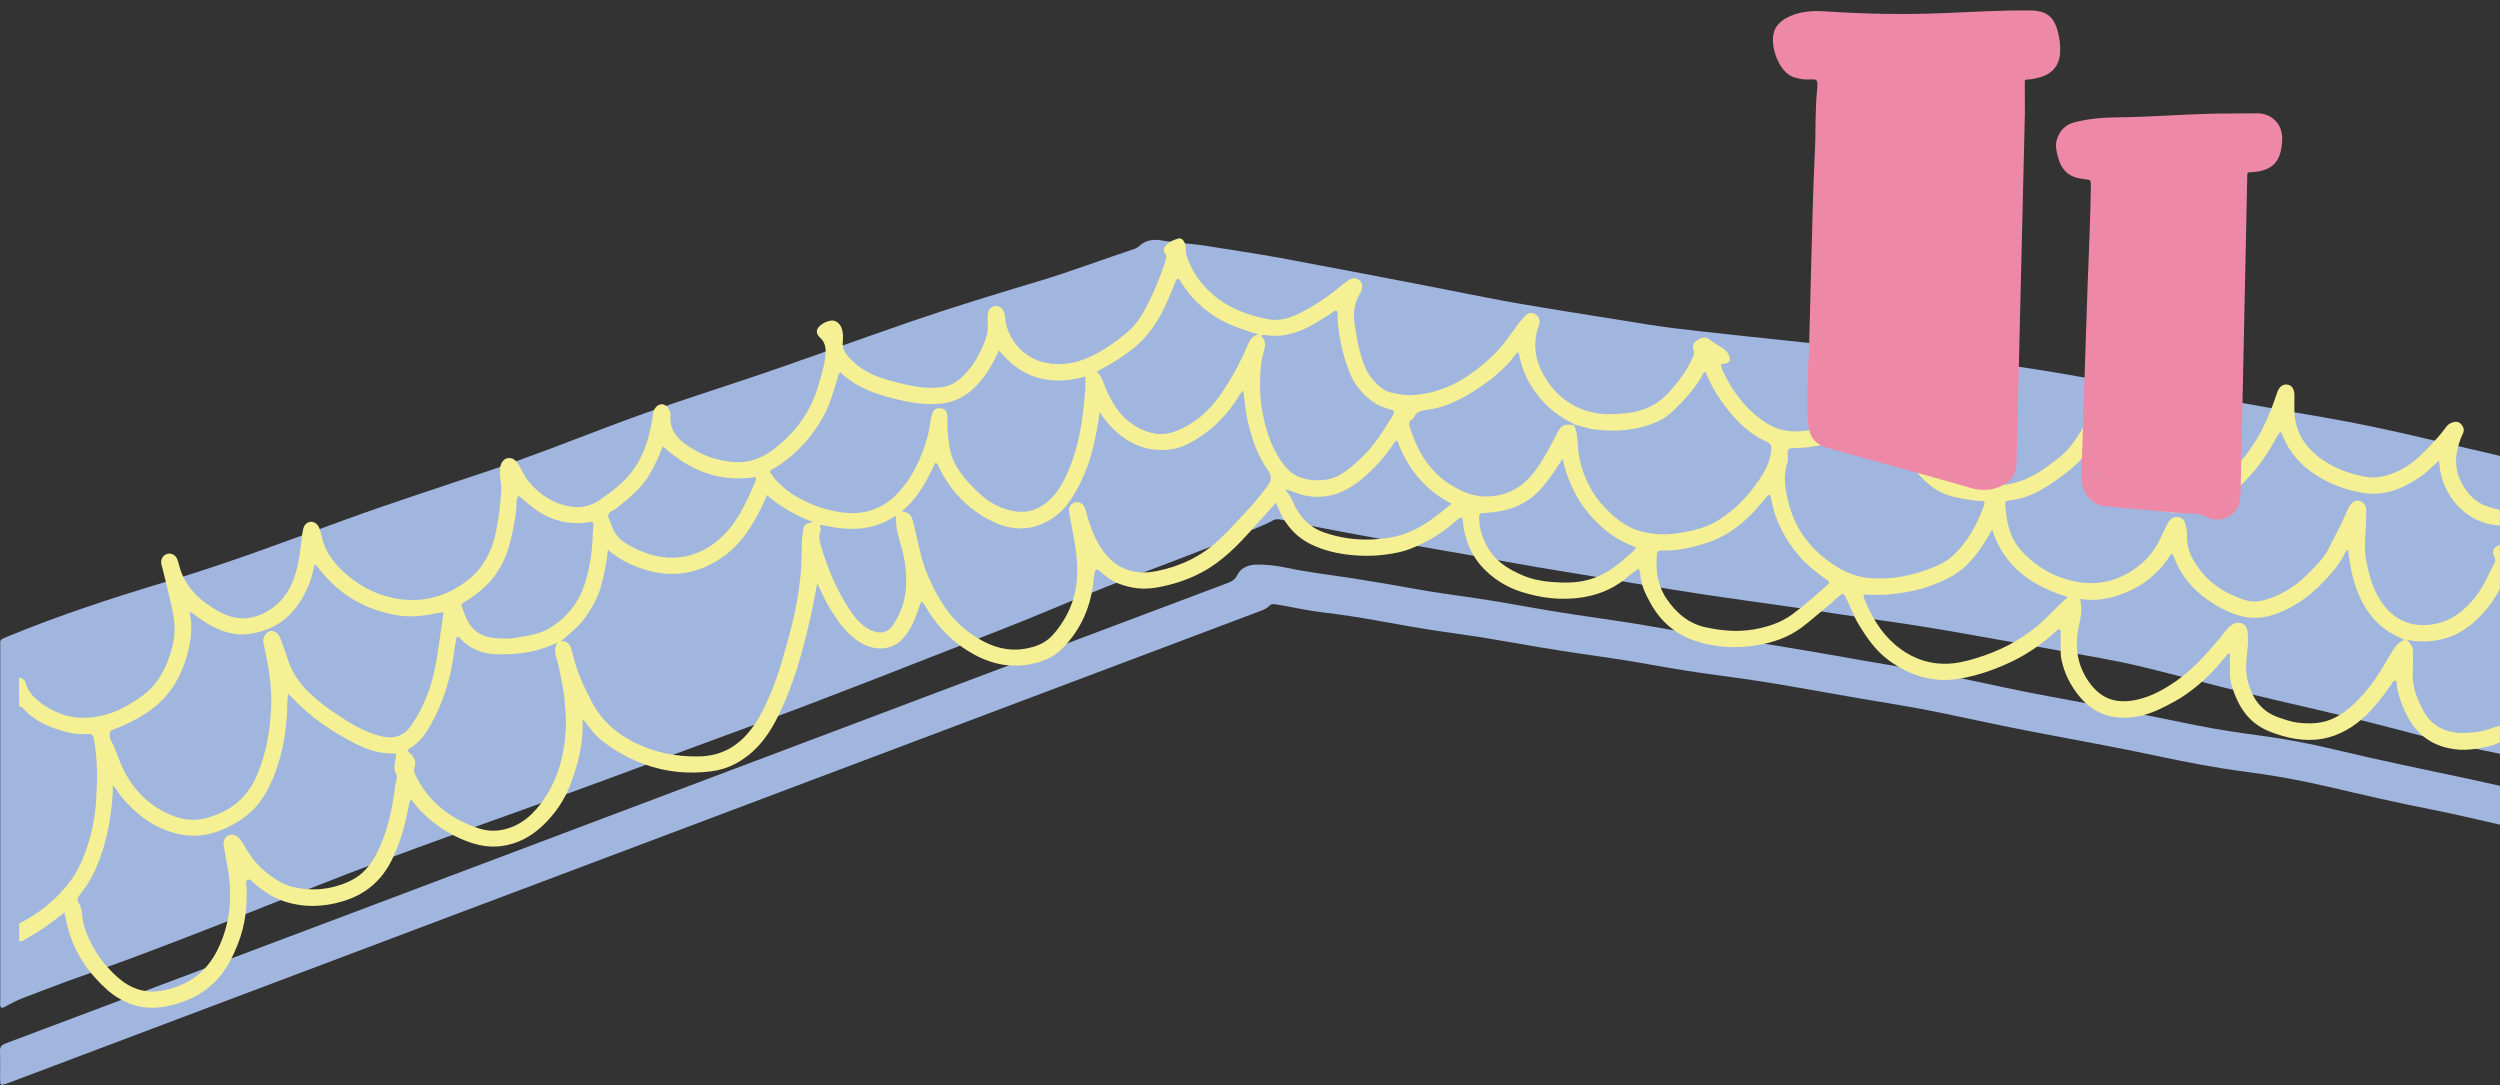 <?xml version="1.0" encoding="UTF-8"?> <svg xmlns="http://www.w3.org/2000/svg" width="1200" height="521" viewBox="0 0 1200 521" fill="none"><rect x="0" y="0" width="1200" height="521" fill="#333333" stroke="none"/><g clip-path="url(#clip0_99_1351)"><path d="M1200 361.811C1191.96 360.102 1183.9 358.644 1175.94 356.659C1160.98 352.964 1146.14 348.818 1131.17 345.173C1113.19 340.775 1095.11 336.779 1077.11 332.406C1061.07 328.511 1045.1 324.188 1029.05 320.268C1015.92 317.051 1002.53 314.889 989.252 312.452C973.658 309.587 958.04 306.822 942.422 304.058C929.088 301.695 915.755 299.534 902.346 297.674C889.49 295.89 876.684 293.829 863.853 291.944C849.139 289.808 834.424 287.822 819.71 285.636C808.41 283.952 797.136 282.092 785.862 280.232C773.056 278.121 760.275 275.859 747.469 273.824C734.11 271.713 720.827 269.174 707.494 266.812C695.592 264.701 683.665 262.741 671.813 260.428C652.779 256.734 633.621 253.567 614.663 249.37C613.131 249.044 611.951 249.22 610.595 249.999C606.527 252.311 602.083 253.768 597.789 255.603C575.843 264.952 553.319 272.869 531.147 281.615C513.696 288.476 496.546 296.066 479.069 302.826C438.944 318.383 398.994 334.417 358.567 349.195C333.884 358.217 309.252 367.44 284.594 376.513C239.823 392.949 194.625 408.255 150.306 425.897C122.384 437.006 94.462 448.189 66.314 458.72C54.788 463.042 43.137 467.038 31.587 471.26C24.907 473.698 18.304 476.287 11.675 478.8C8.862 479.856 6.176 481.188 3.539 482.595C2.585 483.098 1.731 483.952 0.476 483.6C-0.177 482.57 0.124 481.439 0.124 480.358C0.099 423.761 0.099 367.164 0.124 310.542C0.124 306.923 -0.303 307.174 3.589 305.565C28.649 295.236 54.361 286.817 80.3 279.076C109.226 270.431 137.45 259.75 165.799 249.421C188.724 241.052 211.976 233.638 235.077 225.822C254.939 219.086 274.474 211.446 294.06 204.007C315.127 196.015 336.571 189.179 357.94 182.067C384.355 173.246 410.444 163.545 436.784 154.497C457.249 147.46 477.914 141.152 498.63 134.945C514.148 130.295 529.289 124.49 544.656 119.438C545.41 119.187 546.063 118.81 546.64 118.257C549.704 115.367 553.244 114.688 557.412 115.392C564.845 116.648 572.428 116.925 579.86 118.156C591.461 120.066 603.112 121.7 614.663 123.836C637.663 128.084 660.639 132.532 683.614 136.955C696.471 139.418 709.277 142.107 722.133 144.47C733.483 146.556 744.857 148.34 756.257 150.2C767.958 152.11 779.685 153.995 791.411 155.829C799.421 157.086 807.456 158.091 815.491 158.946C827.067 160.177 838.643 161.509 850.243 162.715C860.187 163.746 870.105 164.877 880.049 165.681C892.428 166.686 904.807 167.767 917.136 169.4C930.218 171.135 943.326 172.642 956.433 174.326C969.967 176.035 983.426 178.197 996.86 180.584C1010.19 182.947 1023.53 185.108 1036.94 187.018C1050.77 189.003 1064.56 191.265 1078.29 193.778C1090.39 195.99 1102.52 198.151 1114.65 200.212C1131.5 203.077 1148.17 206.696 1164.79 210.617C1175.92 213.256 1187.04 215.794 1198.17 218.383C1198.82 218.533 1199.45 218.76 1200.07 218.961C1200 266.611 1200 314.211 1200 361.811Z" fill="#A0B6DF"></path><path d="M1200 395.84C1189.18 393.427 1178.41 390.763 1167.53 388.652C1150.76 385.385 1134.14 381.489 1117.51 377.619C1104.21 374.503 1090.8 372.09 1077.26 370.356C1063.28 368.546 1049.47 365.832 1035.68 362.917C1015.49 358.619 995.204 354.975 974.941 351.105C960.578 348.34 946.265 345.199 931.927 342.208C918.669 339.443 905.311 337.408 891.978 335.121C881.381 333.286 870.785 331.426 860.189 329.542C848.939 327.556 837.64 325.872 826.315 324.364C814.664 322.831 803.039 320.997 791.463 318.886C780.766 316.925 769.994 315.417 759.247 313.859C746.29 311.974 733.384 309.763 720.502 307.501C711.212 305.867 701.871 304.535 692.555 303.203C682.461 301.771 672.417 299.936 662.373 298.127C652.982 296.418 643.566 294.935 634.074 293.829C626.893 292.974 619.887 291.291 612.756 290.135C611.35 289.908 610.245 289.758 609.14 290.939C607.809 292.346 605.951 292.924 604.194 293.578C561.005 309.863 517.841 326.124 474.652 342.409C429.504 359.423 384.357 376.463 339.184 393.477C293.309 410.768 247.408 428.034 201.532 445.324C158.343 461.61 115.179 477.896 71.99 494.181C49.366 502.726 26.742 511.271 4.118 519.791C3.691 519.941 3.265 520.067 2.863 520.218C0.251 521.072 0.076 520.997 0.051 518.132C0.025 513.583 0.151 509.009 0 504.46C-0.075 502.349 0.854 501.545 2.637 500.866C18.13 495.086 33.572 489.23 49.04 483.399C84.244 470.155 119.423 456.91 154.627 443.641C193.346 429.064 232.066 414.462 270.785 399.861C330.044 377.518 389.304 355.151 448.588 332.809C495.493 315.116 542.423 297.448 589.354 279.805C591.262 279.077 592.744 278.272 593.773 276.211C595.481 272.794 598.644 271.21 602.511 271.034C607.659 270.833 612.731 271.512 617.728 272.567C628.475 274.829 639.398 276.036 650.245 277.745C659.762 279.252 669.278 280.861 678.77 282.595C688.387 284.354 698.054 285.636 707.696 287.043C717.791 288.501 727.834 290.336 737.878 292.095C750.006 294.206 762.185 295.99 774.363 297.75C784.256 299.182 794.074 300.891 803.917 302.625C813.76 304.334 823.654 305.716 833.522 307.048C846.604 308.808 859.611 311.019 872.618 313.256C886.378 315.644 900.138 318.132 913.924 320.419C930.346 323.158 946.592 326.651 962.863 330.145C977.175 333.236 991.614 335.649 1005.98 338.463C1022.07 341.63 1038.17 344.872 1054.24 348.139C1064.36 350.2 1074.55 351.683 1084.77 353.065C1097 354.699 1109.08 356.986 1121.05 359.876C1142.3 365.003 1163.72 369.325 1185.06 373.899C1190.06 374.955 1195.03 376.111 1200 377.217C1200 383.399 1200 389.632 1200 395.84Z" fill="#A0B6DF"></path><path d="M9.141 325.218C10.647 325.494 11.852 326.198 12.279 327.782C13.66 332.682 17.276 335.874 21.168 338.513C27.697 342.936 35.079 345.148 43.039 344.419C49.115 343.866 54.866 342.107 60.239 339.116C66.14 335.824 71.815 332.23 75.707 326.5C79.649 320.694 82.06 314.311 83.365 307.349C84.822 299.533 82.587 292.27 80.955 284.906C79.975 280.508 78.795 276.135 77.716 271.762C77.59 271.235 77.389 270.707 77.364 270.154C77.239 268.118 78.419 266.409 80.277 265.856C81.959 265.329 84.094 266.309 84.947 268.093C85.399 269.073 85.701 270.179 85.952 271.235C87.986 279.352 92.882 285.359 99.586 290.058C101.846 291.642 104.156 293.099 106.642 294.331C115.154 298.528 123.164 297.12 130.622 291.943C136.523 287.822 139.963 281.79 141.947 274.954C143.503 269.551 144.232 263.971 144.809 258.392C144.96 256.985 145.186 255.552 145.462 254.145C145.914 251.958 147.32 250.576 149.153 250.45C150.836 250.325 152.643 251.657 153.321 253.592C153.824 255.05 154.225 256.532 154.577 258.04C156.485 266.108 161.633 271.989 167.785 276.965C173.736 281.765 180.515 285.233 188.073 286.892C200.829 289.707 212.43 287.193 223.051 279.604C231.614 273.496 236.134 265.052 238.143 254.874C239.448 248.264 240.302 241.629 240.603 234.919C240.729 232.054 239.724 229.239 240.026 226.349C240.101 225.695 240.001 225.017 240.076 224.363C240.327 222.277 241.859 220.217 243.516 219.94C245.6 219.563 247.157 220.518 248.312 222.177C250.346 225.042 251.501 228.46 253.811 231.199C259.185 237.533 265.638 241.88 274.05 243.162C279.272 243.966 283.842 242.81 288.061 239.87C293.66 235.974 299.159 231.928 303.328 226.399C307.797 220.468 310.484 213.783 312.016 206.57C312.593 203.881 313.321 201.217 313.447 198.452C313.472 198.025 313.648 197.598 313.799 197.196C314.577 195.236 316.058 194.029 317.64 194.029C319.222 194.029 320.679 195.286 321.457 197.221C321.758 197.95 321.884 198.704 321.809 199.483C321.357 205.414 324.244 209.762 328.714 213.004C335.87 218.206 343.955 221.322 352.844 221.825C359.85 222.227 366.027 219.764 371.526 215.542C382.072 207.45 389.455 197.221 393.045 184.253C394.351 179.578 395.908 174.954 396.259 170.129C396.485 167.264 396.109 164.298 393.673 162.112C391.539 160.202 391.564 158.04 393.748 156.206C395.205 154.974 396.937 154.195 398.795 153.893C400.905 153.542 402.939 154.999 403.893 157.286C404.822 159.523 404.721 161.86 404.52 164.147C404.244 167.188 405.525 169.375 407.458 171.511C412.33 176.939 418.456 180.106 425.362 182.142C430.534 183.675 435.757 184.957 441.08 185.736C444.897 186.289 448.789 186.314 452.606 185.736C458.607 184.831 462.474 180.659 466.014 176.236C468.701 172.843 470.509 168.922 472.267 164.977C473.573 162.036 474.351 158.945 474.125 155.653C473.999 153.893 473.974 152.109 474.2 150.35C474.426 148.44 475.958 147.133 477.741 146.907C479.448 146.681 481.08 147.711 481.834 149.596C482.185 150.501 482.411 151.506 482.487 152.486C483.416 163.092 491.451 171.963 501.771 174.1C509.103 175.607 515.983 174.502 522.662 171.511C529.342 168.52 535.293 164.348 540.892 159.674C545.085 156.155 548.048 151.632 550.534 146.781C553.999 139.995 556.937 132.984 559.272 125.72C559.75 124.263 560.302 122.855 559.072 121.373C558.419 120.594 558.494 119.412 559.072 118.533C560.578 116.17 563.139 115.266 565.575 114.487C567.207 113.959 568.714 115.768 569.065 118.08C569.291 119.488 569.065 120.945 569.492 122.353C571.802 129.968 576.196 136.201 582.148 141.353C589.756 147.962 598.896 151.355 608.613 153.215C613.635 154.17 618.481 152.888 623.026 150.727C629.982 147.384 636.41 143.137 642.411 138.236C644.018 136.904 645.675 135.622 647.408 134.466C649.392 133.16 651.074 133.26 652.53 134.567C654.012 135.899 654.263 137.482 653.359 139.694C653.108 140.297 652.807 140.9 652.48 141.478C649.793 146.077 649.467 150.953 650.296 156.18C651.175 161.735 652.104 167.238 653.836 172.617C655.368 177.316 657.703 181.463 661.419 184.806C663.202 186.389 665.11 187.746 667.32 188.324C671.438 189.405 675.556 189.933 679.975 189.505C694.313 188.073 705.588 180.885 715.807 171.436C721.105 166.535 724.998 160.503 729.316 154.798C730.245 153.567 731.325 152.461 732.38 151.355C733.585 150.073 735.016 149.923 736.598 150.651C738.205 151.38 738.858 152.662 739.009 154.296C739.084 155.1 738.808 155.803 738.532 156.532C734.941 166.761 737.628 175.859 743.704 184.253C749.178 191.843 756.661 196.517 765.751 198.226C770.823 199.181 776.071 198.804 781.218 198.276C783.83 198 786.391 197.321 788.902 196.492C794.301 194.708 798.469 191.365 802.185 187.093C806.278 182.393 809.919 177.492 812.405 171.762C812.932 170.531 813.46 169.4 812.882 167.967C812.104 166.032 812.907 164.499 814.539 163.418C816.347 162.237 818.406 161.257 820.34 162.815C822.424 164.474 824.684 165.781 826.943 167.138C828.149 167.867 829.128 168.998 829.781 170.305C831.061 172.868 830.333 174.25 827.521 174.627C827.094 174.678 826.667 174.728 826.065 174.778C826.391 177.719 827.923 180.031 829.203 182.418C833.648 190.712 839.674 197.673 847.534 202.876C853.259 206.671 859.637 207.701 866.466 206.746C871.488 206.042 876.41 205.037 881.306 203.856C891.451 201.393 899.436 195.688 905.939 187.671C907.672 185.535 909.379 183.398 910.961 181.136C912.066 179.578 913.572 178.347 915.707 178.799C917.992 179.302 919.247 181.564 918.745 184.278C918.343 186.339 917.866 188.374 917.465 190.41C916.033 197.271 917.163 203.831 919.599 210.189C922.185 216.975 926.002 222.956 932.003 227.354C934.389 229.088 937.05 230.094 939.787 230.797C945.11 232.154 950.584 232.732 956.058 232.933C965.826 233.31 974.389 230.043 982.148 224.288C983.83 223.031 985.512 221.8 987.195 220.569C993.572 215.869 997.716 209.385 1001.26 202.474C1002.31 200.413 1003.24 198.276 1004.37 196.266C1005.55 194.18 1007.38 193.225 1008.86 193.652C1010.87 194.205 1012.2 195.989 1012.05 198.452C1011.68 204.484 1012.2 210.415 1014.69 215.944C1019.16 225.871 1025.99 233.486 1036.56 237.08C1041.48 238.764 1046.48 238.462 1051.53 237.482C1058.46 236.1 1064.11 232.556 1069.28 227.882C1080.13 218.08 1087.01 205.816 1091.75 192.169C1092.25 190.712 1092.68 189.204 1093.26 187.796C1094.31 185.334 1095.97 184.278 1098.08 184.63C1100.04 184.957 1101.27 186.716 1101.32 189.38C1101.34 191.818 1101.27 194.23 1101.29 196.668C1101.37 206.444 1105.79 213.959 1113.47 219.714C1120.15 224.715 1127.73 227.53 1135.84 228.912C1140.64 229.742 1145.29 228.586 1149.68 226.726C1154.07 224.866 1158.02 222.252 1161.48 218.935C1165.93 214.663 1170.25 210.239 1173.91 205.263C1174.69 204.182 1175.67 203.253 1176.97 202.825C1178.51 202.323 1180.06 202.197 1181.27 203.529C1182.45 204.811 1183.05 206.294 1182.2 208.053C1180.59 211.345 1179.64 214.763 1179.11 218.432C1178.38 223.635 1179.61 228.284 1182.05 232.682C1185.36 238.664 1190.28 242.634 1197.14 243.992C1198.09 244.193 1199 244.62 1199.95 244.921C1199.95 247.359 1199.95 249.772 1199.95 252.21C1187.95 251.808 1178.18 243.841 1173.64 233.562C1171.95 229.767 1171 225.721 1170.75 221.021C1169.44 222.227 1168.49 223.082 1167.56 223.986C1163.57 227.857 1159.07 230.973 1154.07 233.361C1148.2 236.175 1142 237.608 1135.52 236.754C1126.93 235.623 1118.9 232.657 1111.56 227.957C1104.21 223.258 1098.73 216.95 1095.54 208.757C1095.34 208.254 1095.27 207.676 1094.56 207.399C1093.43 208.279 1092.91 209.611 1092.25 210.842C1086.63 221.222 1079.57 230.395 1070.03 237.507C1059.94 245.047 1048.66 247.837 1036.46 244.997C1022.42 241.73 1013.74 231.903 1007.63 219.412C1006.6 217.301 1005.98 214.989 1005.15 212.677C1003.74 213.431 1003.32 214.763 1002.54 215.793C1000.5 218.533 998.469 221.297 995.883 223.559C991.89 227.027 987.621 230.144 983.202 233.034C977.427 236.804 971.225 239.568 964.269 240.247C962.813 240.398 962.336 241.051 962.486 242.383C962.712 244.469 962.863 246.555 963.215 248.616C964.169 254.12 965.876 259.372 969.618 263.62C975.77 270.657 983.303 275.633 992.367 278.221C1001.83 280.91 1010.97 280.559 1019.86 275.959C1028.02 271.762 1033.95 265.555 1037.62 257.136C1038.54 255.024 1039.6 252.939 1040.68 250.903C1041.68 248.968 1043.24 247.937 1045.52 248.214C1047.41 248.465 1048.54 249.546 1049.12 251.958C1049.54 253.667 1049.87 255.376 1049.79 257.186C1049.62 261.257 1050.72 265.052 1052.68 268.571C1058.23 278.548 1066.89 284.555 1077.54 287.998C1079.9 288.752 1082.34 288.953 1084.72 288.5C1088.84 287.746 1092.71 286.138 1096.42 284.152C1102.95 280.634 1108.05 275.482 1112.97 270.104C1114.98 267.917 1116.71 265.479 1118.04 262.79C1121.06 256.658 1124.39 250.677 1126.98 244.343C1127.31 243.539 1127.83 242.81 1128.39 242.132C1129.49 240.775 1130.82 239.895 1132.71 240.473C1134.59 241.051 1135.64 242.408 1135.77 244.695C1135.87 246.454 1135.79 248.239 1135.74 249.998C1135.64 256.13 1134.59 262.237 1135.69 268.445C1137.15 276.688 1139.34 284.605 1144.76 291.164C1150.99 298.704 1159.05 301.318 1168.66 299.508C1176.97 297.95 1182.95 293.049 1188.05 286.716C1192.09 281.689 1194.48 275.708 1197.44 270.053C1197.97 269.023 1197.72 268.244 1197.31 267.289C1196.01 264.248 1196.66 262.966 1199.95 261.483C1199.95 268.545 1199.95 275.633 1199.95 282.695C1197.01 288.274 1193.27 293.25 1188.68 297.573C1181.75 304.132 1173.61 307.676 1164.04 307.877C1161.21 307.927 1158.37 307.852 1155.31 307.048C1158.29 310.466 1158.29 310.491 1158.24 314.964C1158.22 317.402 1158.32 319.84 1158.14 322.252C1157.67 329.516 1160.23 335.924 1163.72 342.006C1165.55 345.198 1168.11 347.686 1171.48 349.445C1177.3 352.461 1183.38 352.034 1189.53 351.28C1193.15 350.827 1196.44 349.144 1199.95 348.339C1199.95 351.003 1199.95 353.642 1199.95 356.306C1195.61 358.342 1191.01 359.146 1186.29 359.699C1182.62 360.126 1179.06 359.9 1175.52 359.171C1164.77 356.935 1157.97 350.074 1153.8 340.247C1152.12 336.276 1150.74 332.23 1150.36 327.882C1150.33 327.455 1150.33 326.952 1149.88 326.751C1149.23 326.45 1148.83 326.952 1148.55 327.405C1145.86 331.602 1142.83 335.497 1139.59 339.242C1134.39 345.248 1128.34 350.149 1120.85 352.939C1112.52 356.055 1104.03 355.653 1095.59 353.24C1093.26 352.587 1090.97 351.783 1088.74 350.853C1078.85 346.681 1073.95 338.437 1071.11 328.636C1070.56 326.726 1070.33 324.766 1070.36 322.755C1070.41 319.79 1070.38 316.799 1070.38 313.884C1069.81 313.582 1069.45 313.758 1069.15 314.11C1066.87 316.774 1064.71 319.588 1062.27 322.102C1056.72 327.807 1050.67 332.934 1043.67 336.779C1037.87 339.945 1031.97 342.961 1025.34 344.017C1014.09 345.801 1004.75 342.735 997.54 333.562C993.572 328.51 990.835 323.006 989.53 316.723C988.776 313.205 989.229 309.686 989.103 306.168C989.078 305.615 989.153 305.062 989.128 304.509C989.078 303.68 989.58 302.574 988.5 302.172C987.672 301.87 987.17 302.775 986.617 303.278C980.415 308.807 973.761 313.632 966.278 317.251C958.318 321.122 950.057 324.062 941.344 325.645C928.438 328.008 916.987 324.565 906.567 316.924C900.289 312.325 896.021 306.093 892.053 299.558C889.241 294.934 887.835 289.631 884.797 284.856C881.984 286.389 879.9 288.877 877.439 290.838C873.146 294.281 869.103 298 864.684 301.292C858.331 305.992 851.049 308.43 843.39 309.712C833.171 311.446 822.951 310.817 813.133 307.425C804.043 304.308 797.163 298.251 792.443 289.882C789.881 285.359 787.596 280.709 787.32 275.356C787.27 274.602 786.893 273.899 786.617 272.994C783.88 274.451 781.796 276.588 779.486 278.372C773.61 282.946 766.956 285.535 759.649 286.716C749.555 288.324 739.687 287.118 730.07 284.027C723.717 281.991 717.967 278.573 713.171 273.949C706.491 267.515 703.077 259.372 702.173 250.174C702.122 249.747 702.072 249.294 701.997 248.867C701.972 248.767 701.896 248.691 701.721 248.415C700.038 248.641 698.933 249.998 697.778 250.978C691.426 256.407 684.395 260.604 676.611 263.569C672.995 264.952 669.228 265.605 665.412 266.158C661.244 266.761 657.075 266.887 652.907 266.711C644.847 266.359 636.912 264.926 629.605 261.433C621.018 257.337 615.694 250.249 612.505 241.252C608.89 245.273 605.299 249.244 601.733 253.265C594.451 261.433 586.893 269.325 577.151 274.577C570.145 278.347 562.637 280.785 554.753 282.092C548.45 283.147 542.524 282.318 536.699 280.031C533.886 278.925 531.501 277.166 529.216 275.281C528.613 274.803 528.111 274.175 527.483 273.748C526.579 273.145 525.801 273.195 525.55 274.451C525.324 275.633 525.073 276.839 524.947 278.02C523.842 290.762 519.072 301.87 510.132 311.094C505.462 315.919 499.536 318.081 493.108 319.061C480.679 320.971 469.957 316.623 460.189 309.41C453.635 304.585 448.588 298.327 444.395 291.39C443.842 290.461 443.34 289.48 442.21 288.676C441.105 291.692 440.101 294.658 438.921 297.573C437.59 300.84 435.782 303.831 433.397 306.52C428.551 311.999 420.515 312.451 414.313 309.184C407.508 305.615 403.19 299.684 399.197 293.401C396.586 289.33 394.602 284.906 392.267 279.955C391.237 285.308 390.434 290.109 389.354 294.884C385.387 312.552 380.766 329.993 372.254 346.153C367.734 354.723 361.783 361.886 353.095 366.535C349.379 368.52 345.462 369.727 341.244 370.255C330.346 371.612 319.75 370.631 309.429 366.887C301.294 363.921 293.861 359.699 287.257 354.07C285.073 352.21 283.466 349.797 281.683 347.56C281.156 346.882 280.653 346.203 280.126 345.525C279.348 346.153 279.624 346.832 279.649 347.435C279.925 357.538 277.339 367.063 273.849 376.387C270.936 384.178 266.341 390.838 260.289 396.492C254.69 401.72 248.287 405.163 240.503 406.143C234.702 406.872 229.329 405.766 224.081 403.806C215.745 400.664 208.412 395.839 202.16 389.455C200.478 387.746 199.021 385.786 197.364 383.851C196.611 384.529 196.485 385.334 196.335 386.188C194.602 395.412 192.242 404.384 188.023 412.903C183.026 422.906 175.293 429.365 164.772 432.557C155.305 435.422 145.713 435.774 136.222 432.582C130.949 430.797 126.353 427.782 122.185 424.112C121.206 423.258 120.202 421.725 118.946 422.303C117.59 422.906 118.293 424.665 118.343 425.922C118.77 435.07 117.691 443.967 114.401 452.537C111.94 458.97 108.902 465.077 104.207 470.179C97.703 477.216 89.417 481.112 80.151 482.996C73.397 484.379 66.843 483.926 60.49 480.986C57.352 479.553 54.439 477.769 51.878 475.507C42.989 467.716 36.41 458.342 32.995 446.932C32.141 444.117 31.664 441.177 30.961 438.035C28.4 439.971 26.04 441.755 23.704 443.539C19.913 446.404 15.719 448.641 11.727 451.129C10.974 451.607 10.145 451.908 9.216 451.833C9.216 448.968 9.216 446.078 9.216 443.213C17.979 438.99 25.362 432.959 31.664 425.62C34.527 422.278 36.887 418.533 38.72 414.487C42.989 404.962 45.475 394.884 46.127 384.529C46.755 374.552 46.931 364.499 45.023 354.547C44.696 352.888 44.194 352.285 42.537 352.335C39.574 352.436 36.636 352.486 33.698 351.783C25.462 349.797 17.703 347.007 11.677 340.624C11.024 339.92 10.396 339.041 9.241 339.141C9.141 334.492 9.141 329.842 9.141 325.218ZM894.539 285.434C894.439 285.359 894.338 285.258 894.263 285.183C894.338 285.283 894.439 285.384 894.514 285.484C894.589 286.037 894.539 286.615 894.74 287.118C898.105 295.512 902.549 303.253 909.404 309.234C916.134 315.115 924.068 318.483 933.133 318.608C938.331 318.684 943.378 317.503 948.325 315.995C959.498 312.627 969.743 307.5 978.682 299.81C983.579 295.613 987.697 290.662 992.618 286.615C975.569 281.338 962.06 272.391 956.234 254.17C954.928 256.407 953.974 258.116 952.92 259.8C948.902 266.183 944.357 272.114 937.728 276.06C927.885 281.891 917.038 284.479 905.763 285.434C902.047 285.685 898.281 285.409 894.539 285.434ZM755.757 203.78C754.903 203.278 754.075 202.75 753.196 202.298C745.914 198.503 740.114 193.049 735.594 186.213C732.179 181.036 730.07 175.331 728.94 169.098C726.956 170.053 726.253 171.913 725.048 173.27C719.574 179.453 713.07 184.303 706.115 188.576C699.511 192.622 692.556 195.839 684.721 196.769C682.185 197.07 679.775 197.573 678.72 200.362C678.569 200.739 678.168 201.066 677.791 201.292C676.234 202.172 676.184 203.328 676.686 204.936C680.427 217.025 686.605 227.254 697.929 233.662C702.474 236.226 707.245 238.261 712.543 238.312C722.411 238.412 730.421 234.492 736.448 226.55C740.716 220.895 743.955 214.637 747.195 208.38C749.505 203.931 750.735 203.328 755.506 204.107C756.385 206.017 756.912 207.952 757.138 210.088C757.414 212.501 757.339 214.939 757.691 217.327C759.624 229.993 765.625 240.373 775.468 248.465C779.109 251.456 783.152 253.919 787.873 255.125C794.301 256.784 800.704 256.809 807.157 255.678C813.133 254.622 819.059 253.215 824.282 250.023C833.773 244.218 841.055 236.15 846.73 226.65C848.689 223.358 849.844 219.614 850.22 215.718C850.396 213.934 849.844 212.878 848.161 212.124C837.439 207.223 830.132 198.653 823.905 188.978C821.771 185.66 820.214 182.041 818.582 178.548C818.004 178.548 817.829 178.824 817.678 179.101C813.861 186.314 808.412 192.22 802.537 197.749C800.427 199.709 798.042 201.317 795.405 202.474C785.437 206.796 775.041 207.425 764.395 206.017C761.407 205.565 758.67 204.283 755.757 203.78ZM212.706 293.954C211.601 293.954 210.522 294.08 209.442 294.331C202.989 295.839 196.385 296.392 189.881 295.21C175.041 292.496 162.763 285.283 153.372 273.321C152.744 272.516 152.267 271.486 150.961 270.908C150.283 274.753 149.304 278.221 147.873 281.539C143.177 292.421 135.87 300.488 123.968 303.429C120.277 304.333 116.535 304.911 112.593 304.283C105.964 303.202 100.365 300.187 95.041 296.341C93.861 295.487 92.782 294.406 91.099 293.753C91.174 295.814 91.727 297.497 91.802 299.257C92.028 306.897 90.346 314.11 87.508 321.147C83.893 330.119 78.092 337.281 69.932 342.459C65.186 345.474 60.214 348.038 54.916 349.973C52.731 350.777 52.581 351.054 52.706 353.316C52.756 354.22 53.008 355.05 53.459 355.829C54.916 358.317 55.82 361.056 56.824 363.72C60.691 374.049 66.768 382.569 76.36 388.324C83.516 392.622 91.099 394.884 99.335 392.597C110.258 389.556 118.544 383.223 123.19 372.466C127.76 361.886 129.668 350.777 130.17 339.392C130.622 329.289 128.764 319.438 126.705 309.636C126.554 308.882 126.303 308.128 126.328 307.374C126.353 305.464 128.061 303.228 129.643 302.851C131.175 302.499 133.183 303.655 134.188 305.515C134.439 305.992 134.615 306.52 134.815 307.048C135.895 310.063 137.075 313.029 138.004 316.095C140.013 322.73 143.855 328.209 148.802 332.858C154.426 338.136 160.804 342.509 167.358 346.555C172.078 349.445 177.025 351.783 182.374 353.24C188.099 354.798 193.045 353.894 196.837 348.968C197.163 348.54 197.465 348.063 197.791 347.611C204.194 338.236 207.709 327.756 209.542 316.673C210.773 309.184 211.802 301.695 212.907 294.18C212.982 294.054 213.058 293.929 213.158 293.803C212.982 293.803 212.832 293.878 212.706 293.954ZM138.205 333.034C137.804 337.834 137.954 341.981 137.527 346.128C136.598 355.276 134.891 364.198 131.375 372.717C129.065 378.347 126.278 383.675 121.984 388.174C117.364 392.999 111.739 396.191 105.713 398.628C99.059 401.318 92.104 401.896 85.073 400.187C73.924 397.472 65.286 390.913 58.08 382.217C56.799 380.684 56.046 378.724 54.087 377.015C54.313 382.67 53.56 387.646 52.832 392.647C51.526 401.292 49.291 409.661 45.675 417.628C43.742 421.876 41.281 425.771 38.394 429.415C37.239 430.873 36.887 431.979 37.992 433.788C39.047 435.522 39.373 437.734 39.523 439.82C39.699 442.484 40.453 444.997 41.407 447.485C44.571 455.929 49.668 463.017 56.347 468.998C62.449 474.477 69.605 476.99 77.665 475.532C89.593 473.396 98.758 467.264 104.332 456.08C110.459 443.74 111.639 430.848 109.429 417.452C108.777 413.557 107.998 409.661 107.345 405.766C107.019 403.781 108.099 401.644 109.555 400.991C111.288 400.237 113.623 400.765 114.903 402.423C116.058 403.906 117.113 405.464 118.017 407.098C120.603 411.672 123.817 415.618 127.96 418.86C132.078 422.077 136.397 424.942 141.57 425.972C148.099 427.304 154.702 427.254 161.156 425.419C166.479 423.886 171.501 421.725 175.393 417.503C179.285 413.28 181.746 408.229 183.755 402.976C186.944 394.733 188.626 386.063 189.63 377.291C189.856 375.356 191.112 373.195 190.132 371.461C188.651 368.797 189.555 366.359 189.982 363.796C190.308 361.735 190.358 361.609 188.425 361.659C181.846 361.76 175.845 359.649 170.145 356.734C159.197 351.129 149.153 344.268 140.641 335.296C139.988 334.693 139.335 334.115 138.205 333.034ZM596.736 187.47C595.456 188.525 594.903 189.732 594.251 190.787C589.178 198.829 582.8 205.565 574.665 210.566C570.622 213.054 566.379 215.215 561.583 215.768C551.288 216.975 542.549 213.557 535.092 206.545C532.48 204.082 530.095 201.393 527.835 197.698C527.107 203.655 526.077 208.756 524.897 213.858C522.738 223.308 519.147 232.104 513.723 240.171C510.183 245.449 505.537 249.345 499.662 251.707C490.798 255.276 482.21 253.567 474.276 249.244C463.905 243.589 456.021 235.195 450.773 224.464C450.371 223.66 450.321 222.504 448.94 222.177C444.947 230.672 440.679 239.066 432.819 245.449C436.36 245.801 437.59 247.711 438.243 250.249C440.528 259.071 441.834 268.168 445.5 276.613C450.095 287.168 455.945 296.869 465.412 303.705C473.447 309.511 482.261 313.23 492.53 311.295C497.151 310.44 501.394 308.857 504.784 305.364C507.119 302.976 508.977 300.287 510.71 297.472C516.51 288.023 517.866 277.643 516.711 266.912C515.958 259.925 514.401 253.039 513.196 246.103C512.769 243.69 513.824 241.83 515.983 241.177C517.942 240.599 519.8 241.554 520.729 243.715C521.105 244.62 521.281 245.625 521.557 246.555C523.692 253.894 526.203 261.056 531.451 266.887C534.715 270.506 538.607 273.019 543.353 274.125C547.27 275.029 551.162 274.954 555.104 274.15C566.479 271.888 576.573 267.113 585.085 259.146C590.81 253.793 596.008 247.937 601.256 242.157C603.767 239.392 606.077 236.427 608.287 233.411C610.597 230.244 610.547 228.611 608.362 225.419C603.516 218.282 600.754 210.34 598.871 201.996C597.866 197.347 597.465 192.572 596.736 187.47ZM291.777 263.946C291.25 270.129 290.045 275.582 288.613 280.986C287.157 286.49 284.37 291.365 281.156 296.04C277.967 300.664 273.598 304.082 269.254 307.751C272.618 307.601 273.773 309.586 274.426 312.175C274.527 312.602 274.728 313.004 274.828 313.431C276.535 321.725 280.076 329.289 283.968 336.754C288.463 345.374 295.167 351.531 303.729 355.98C313.849 361.232 324.52 363.343 335.87 363.067C346.115 362.815 354.025 358.342 360.176 350.501C364.495 344.997 367.483 338.689 370.145 332.255C373.535 324.112 375.895 315.592 378.256 307.098C381.972 293.703 384.633 280.131 384.784 266.158C384.834 262.74 384.784 259.347 385.286 255.929C385.864 251.883 386.065 251.431 390.283 250.626C382.223 247.485 374.815 243.564 368.161 237.633C366.379 242.107 364.32 245.977 362.16 249.797C357.816 257.487 352.392 264.097 344.759 268.822C334.715 275.055 324.068 277.065 312.568 274.225C305.085 272.416 298.23 269.299 291.777 263.946ZM1154.15 307.123C1151.66 305.866 1149.35 304.861 1147.19 303.554C1144.96 302.172 1142.83 300.589 1140.94 298.704C1134.89 292.572 1131.43 285.032 1129.32 276.789C1128.24 272.592 1127.58 268.319 1127.13 264.047C1126.33 264.047 1126.13 264.449 1125.93 264.851C1122.79 271.285 1118.12 276.537 1113.05 281.488C1107.3 287.118 1100.77 291.516 1093.28 294.356C1088.31 296.241 1083.26 297.146 1077.82 296.165C1073.15 295.311 1068.98 293.476 1064.96 291.24C1055.04 285.711 1047.46 277.97 1043.37 267.163C1043.16 266.635 1043.06 266.083 1042.21 265.806C1037.62 273.17 1031.51 279.051 1023.63 282.921C1015.72 286.816 1007.46 288.953 998.293 287.495C999.147 289.807 998.971 291.767 998.971 293.753C998.971 295.864 998.343 297.874 997.917 299.91C995.832 309.712 996.711 318.885 1002.69 327.329C1008.36 335.346 1015.49 338.01 1025.44 335.924C1032.54 334.416 1038.8 330.898 1044.7 326.801C1053.01 321.046 1059.51 313.406 1066.01 305.741C1067.7 303.755 1069.03 301.343 1071.31 299.91C1074.9 297.648 1078.62 299.382 1078.9 303.579C1079.1 306.545 1079.12 309.561 1078.72 312.501C1078.04 317.477 1077.77 322.428 1079.02 327.254C1081.11 335.246 1085.45 341.504 1093.61 344.318C1096.62 345.349 1099.69 346.48 1102.8 346.857C1108.95 347.56 1115.05 347.435 1120.83 344.444C1127.56 340.951 1132.56 335.623 1137.2 329.842C1141.07 325.017 1144.13 319.639 1147.24 314.336C1148.98 311.421 1150.61 308.43 1154.15 307.123ZM403.265 178.573C402.336 179.83 402.185 180.91 401.884 181.941C400.026 188.299 398.168 194.657 394.903 200.463C389.831 209.435 383.127 216.899 374.715 222.856C373.434 223.76 372.078 224.439 370.723 225.168C369.593 225.771 369.392 226.5 370.245 227.53C370.798 228.209 371.2 229.038 371.777 229.691C374.841 233.21 378.356 236.125 382.449 238.462C390.132 242.835 398.318 245.65 407.082 246.228C416.096 246.806 424.056 243.715 430.384 237.281C437.716 229.817 441.984 220.493 444.947 210.566C446.027 206.972 446.379 203.227 447.157 199.583C447.785 196.718 449.09 195.738 451.426 195.964C453.736 196.191 454.765 197.497 454.815 200.388C454.841 202.474 454.665 204.61 454.841 206.671C455.293 211.923 455.745 217.176 458.155 222.051C461.068 227.907 465.462 232.506 470.158 236.879C474.502 240.925 479.473 243.765 485.349 245.097C492.656 246.756 498.783 244.796 504.106 239.719C508.249 235.748 510.785 230.697 512.995 225.52C518.218 213.305 519.85 200.312 520.93 187.218C521.105 185.107 520.955 182.946 520.955 180.709C504.483 185.359 490.522 181.916 479.549 168.143C478.645 170.003 477.917 171.486 477.188 172.943C474.702 177.894 471.589 182.393 467.546 186.263C462.273 191.29 456.071 193.803 448.814 193.954C443.943 194.054 439.147 193.627 434.426 192.572C423.177 190.058 412.104 187.168 403.265 178.573ZM219.611 305.64C219.436 305.766 219.159 305.892 219.134 306.042C218.783 307.977 218.356 309.913 218.13 311.873C216.648 324.489 213.133 336.452 206.931 347.56C204.395 352.134 201.507 356.382 196.837 359.096C196.36 359.372 195.883 359.649 195.782 360.277C195.782 360.378 195.757 360.528 195.807 360.604C195.933 360.78 196.109 360.931 196.259 361.056C198.595 363.016 200.126 365.228 198.921 368.52C198.544 369.551 198.745 370.707 199.272 371.737C200.051 373.195 200.729 374.703 201.608 376.11C207.684 386.113 216.573 392.672 227.37 396.794C230.986 398.176 234.803 399.031 238.645 398.654C247.559 397.799 254.238 392.773 259.436 385.937C267.571 375.256 270.936 362.79 271.614 349.546C271.815 345.701 271.438 341.855 271.162 338.01C270.76 331.702 269.379 325.62 268.073 319.488C267.345 315.995 265.211 312.652 267.496 308.556C264.608 309.661 262.424 310.667 260.114 311.395C253.008 313.657 245.726 314.235 238.318 314.034C231.74 313.858 226.09 311.672 221.419 306.997C220.892 306.419 220.49 305.716 219.611 305.64ZM908.977 197.196C908.676 197.12 908.525 197.02 908.475 197.07C907.948 197.472 907.421 197.849 906.969 198.327C900.415 204.861 892.606 209.083 883.692 211.421C876.033 213.431 868.325 215.115 860.365 215.115C858.632 215.115 858.004 215.768 858.055 217.452C858.105 218.985 858.456 220.543 857.954 222.051C855.694 228.862 856.95 235.623 858.733 242.207C861.67 253.089 867.873 261.936 876.837 268.747C882.788 273.27 889.316 276.764 896.849 277.442C907.672 278.422 918.092 276.387 928.086 272.265C931.225 270.958 934.313 269.45 936.9 267.138C944.458 260.428 948.977 251.833 952.367 242.484C952.895 241.051 952.518 240.373 950.986 240.398C947.32 240.473 943.78 239.644 940.239 238.99C935.418 238.111 930.898 236.502 927.006 233.411C919.524 227.505 914.502 219.915 911.539 210.893C910.057 206.419 909.078 201.845 908.977 197.196ZM605.198 161.282C607.734 163.318 607.483 165.881 606.63 168.671C605.65 171.938 605.173 175.356 604.972 178.749C604.571 185.685 604.822 192.647 606.278 199.483C607.91 207.198 610.371 214.612 614.866 221.172C616.171 223.082 617.527 224.916 619.36 226.424C625.512 231.501 637.239 232.004 644.219 227.304C650.145 223.308 655.217 218.508 659.586 212.928C662.851 208.757 665.562 204.208 668.375 199.709C669.68 197.623 669.48 197.196 667.295 196.492C664.684 195.663 661.997 194.934 659.687 193.351C653.962 189.43 649.743 184.278 647.383 177.769C644.219 169.048 642.16 160.051 642.009 150.677C642.009 150.149 642.11 149.571 641.532 149.143C640.528 148.917 639.976 149.797 639.272 150.224C636.385 152.059 633.522 153.893 630.559 155.602C623.303 159.749 615.77 162.212 607.308 160.805C606.68 160.754 605.977 160.553 605.198 161.282ZM849.216 237.482C848.664 237.507 848.387 237.884 848.136 238.211C844.244 243.137 840.151 247.862 835.179 251.808C829.957 255.979 824.257 259.146 817.829 261.056C811.25 263.016 804.646 264.499 797.766 264.248C796.435 264.198 795.506 264.348 795.33 266.108C794.627 273.672 795.556 280.835 799.9 287.319C804.545 294.255 810.622 299.382 818.883 301.142C826.416 302.75 834.05 303.454 841.783 302.122C848.488 300.966 854.815 298.905 860.34 294.859C866.014 290.687 871.237 285.937 876.535 281.312C878.569 279.528 878.444 279.453 876.083 277.769C871.614 274.577 867.32 271.209 863.679 266.987C856.774 258.945 852.053 249.923 850.145 239.468C850.019 238.689 849.969 237.884 849.216 237.482ZM526.379 178.372C528.714 180.332 529.417 182.971 530.396 185.535C531.652 188.827 533.334 191.943 535.217 194.934C537.804 199.03 541.193 202.272 545.311 204.71C551.363 208.279 557.766 209.561 564.52 206.922C573.183 203.529 579.963 197.698 585.286 190.209C590.785 182.468 595.305 174.125 598.996 165.379C599.95 163.092 601.206 161.182 604.043 160.553C600.654 159.448 597.59 158.543 594.602 157.437C583.227 153.265 573.886 146.429 567.333 136.075C566.931 135.421 566.504 134.768 566.027 134.165C565.6 133.637 565.048 133.637 564.696 134.215C564.345 134.768 564.144 135.396 563.893 136.025C561.934 140.95 559.95 145.826 557.465 150.526C553.598 157.839 548.5 164.047 541.796 168.947C536.95 172.516 531.903 175.582 526.379 178.372ZM248.99 237.935C248.136 238.89 247.935 240.071 247.935 241.177C247.986 246.279 246.78 251.23 245.826 256.181C243.918 266.032 240.051 274.904 232.543 281.815C229.555 284.58 226.291 287.017 222.75 289.053C221.947 289.506 221.168 289.958 221.62 291.089C222.926 294.331 223.83 297.724 226.115 300.589C230.509 306.093 236.661 306.47 242.838 306.52C245.977 306.545 249.141 305.841 252.279 305.314C255.971 304.71 259.687 303.831 262.926 301.996C271.815 296.945 277.866 289.455 280.879 279.654C282.461 274.502 283.516 269.199 284.068 263.846C284.47 260.026 284.42 256.155 284.847 252.31C284.998 250.978 284.646 250.275 282.989 250.576C275.506 251.908 268.4 250.802 261.57 247.334C256.874 244.896 253.058 241.478 248.99 237.935ZM750.032 220.217C747.019 224.941 744.056 229.516 740.49 233.713C736.849 238.01 732.505 241.202 727.308 243.313C722.562 245.223 717.59 245.902 712.543 246.253C710.057 246.429 710.007 246.379 710.007 248.943C710.007 253.919 711.689 258.442 714.075 262.715C717.891 269.5 724.144 273.321 731.049 276.236C735.318 278.045 739.888 278.95 744.458 279.327C750.785 279.83 757.138 279.93 763.416 278.02C770.019 276.01 775.443 272.19 780.39 267.59C782.022 266.083 784.156 264.977 785.387 262.74C775.92 259.397 768.463 253.667 762.261 246.128C756.058 238.538 752.267 229.867 750.032 220.217ZM318.168 214.185C316.41 218.885 314.376 223.258 311.965 227.48C307.973 234.441 301.746 239.216 295.694 244.142C294.439 245.173 292.229 245.625 291.978 247.158C291.752 248.566 292.882 250.224 293.384 251.757C294.64 255.552 296.849 258.568 300.264 260.729C303.077 262.514 306.04 263.921 309.128 265.102C324.972 271.209 340.214 266.158 350.434 253.441C355.732 246.857 359.072 239.141 362.411 231.451C362.763 230.646 363.215 229.867 362.637 228.988C345.387 231.677 330.974 225.922 318.168 214.185ZM616.975 234.869C618.381 236.929 619.762 238.839 620.716 241.076C623.679 248.113 628.601 253.215 635.933 255.703C643.19 258.166 650.647 259.247 658.306 258.945C663.83 258.719 669.229 258.015 674.451 256.155C682.888 253.14 689.718 247.661 696.699 241.805C683.817 235.07 675.456 224.665 670.635 211.32C669.354 211.923 668.977 212.878 668.45 213.682C663.729 220.543 658.13 226.625 651.501 231.627C643.943 237.332 635.556 239.794 626.065 237.784C622.926 237.13 620.164 235.673 616.975 234.869ZM393.598 251.808C393.497 253.14 394.25 254.17 393.799 255.276C392.945 257.337 393.321 259.372 393.899 261.408C397.063 272.366 401.357 282.82 407.659 292.371C410.346 296.417 413.359 300.287 417.904 302.423C422.198 304.434 426.04 304.032 428.827 299.759C432.568 294.004 434.728 287.746 434.928 280.835C435.129 274.426 434.351 268.118 432.543 261.936C431.237 257.513 429.881 253.089 430.132 248.364C430.132 248.214 429.881 248.063 429.58 247.736C418.456 255.326 406.303 254.748 393.598 251.808Z" fill="#F4F093"></path><path d="M894.515 285.46C894.439 285.359 894.339 285.258 894.264 285.158C894.364 285.233 894.465 285.334 894.54 285.409L894.515 285.46Z" fill="#F4F093"></path><path d="M212.707 293.954C212.833 293.879 212.958 293.804 213.109 293.728C213.033 293.854 212.958 293.98 212.858 294.105C212.858 294.13 212.707 293.954 212.707 293.954Z" fill="#F4F093"></path><path d="M967.905 223.179C967.704 227.929 965.067 231.045 960.824 233.157C955.977 235.544 951.282 235.695 946.034 234.212C923.41 227.728 900.685 221.571 878.036 215.237C871.181 213.327 868.495 210.06 867.867 202.923C867.013 193.096 867.716 183.244 868.018 173.418C868.043 172.488 868.244 171.533 868.269 170.603C868.645 156.454 868.947 142.305 869.348 128.155C869.876 109.834 870.202 91.488 871.131 73.192C871.658 62.837 871.156 52.433 872.311 42.078C872.362 41.55 872.286 40.998 872.336 40.47C872.487 38.761 871.759 37.957 870.001 38.107C869.072 38.183 868.118 38.107 867.164 38.133C865.105 38.233 863.171 37.63 861.213 37.127C853.579 35.142 847.754 18.856 853.027 12.347C854.232 10.864 855.588 9.658 857.296 8.728C863.196 5.511 869.449 5.009 876.053 5.461C895.011 6.743 914.019 7.069 933.002 6.29C946.712 5.712 960.422 4.908 974.157 5.009C982.318 5.059 985.984 7.874 987.917 15.74C988.62 18.63 988.972 21.57 988.896 24.561C988.771 30.895 985.456 35.343 979.38 37.027C977.195 37.63 974.96 38.208 972.65 38.183C972.198 38.283 971.947 38.535 971.897 39.012C971.922 44.164 971.922 49.291 971.947 54.443" fill="#ED89A7"></path><path d="M1075.45 238.233C1074.75 238.711 1074.57 239.214 1075.3 239.842C1074.57 247.356 1065.71 251.981 1058.73 247.909C1055.49 246.024 1051.37 246.728 1047.65 246.376C1035.2 245.145 1022.72 244.215 1010.27 242.983C1003.54 242.33 998.74 235.77 999.017 228.457C999.519 215.665 999.896 202.873 1000.32 190.055C1000.93 171.86 1001.4 153.664 1002.11 135.494C1002.71 120.264 1003.36 105.059 1003.61 89.829C1003.66 86.311 1003.66 86.311 1000.25 85.959C993.392 85.28 989.575 82.038 987.793 75.228C987.064 72.488 986.412 69.749 987.316 66.884C988.697 62.536 991.509 59.771 995.953 58.64C1002.78 56.906 1009.74 56.379 1016.74 56.328C1031.16 56.177 1045.52 55.021 1059.93 54.619C1067.74 54.393 1075.55 54.544 1083.39 54.393C1089.71 54.267 1095.76 59.017 1095.46 67.06C1095.06 77.866 1090.67 82.39 1079.49 82.717C1079.02 82.792 1078.74 83.043 1078.69 83.546C1078.69 84.074 1078.67 84.602 1078.67 85.129" fill="#ED89A7"></path><path d="M1006.7 227.807C1006 227.204 1006.15 226.676 1006.85 226.198C1007.51 226.827 1007.41 227.354 1006.7 227.807Z" fill="#D499AB"></path><path d="M903.303 26.978C903.328 26.5 903.604 26.249 904.056 26.148C903.805 26.425 903.554 26.701 903.303 26.978Z" fill="#D499AB"></path><path d="M1010.14 71.587C1010.17 71.085 1010.45 70.808 1010.95 70.758C1010.67 71.034 1010.42 71.311 1010.14 71.587Z" fill="#D499AB"></path></g><defs><clipPath id="clip0_99_1351"><rect width="1200" height="521" fill="white"></rect></clipPath></defs></svg> 